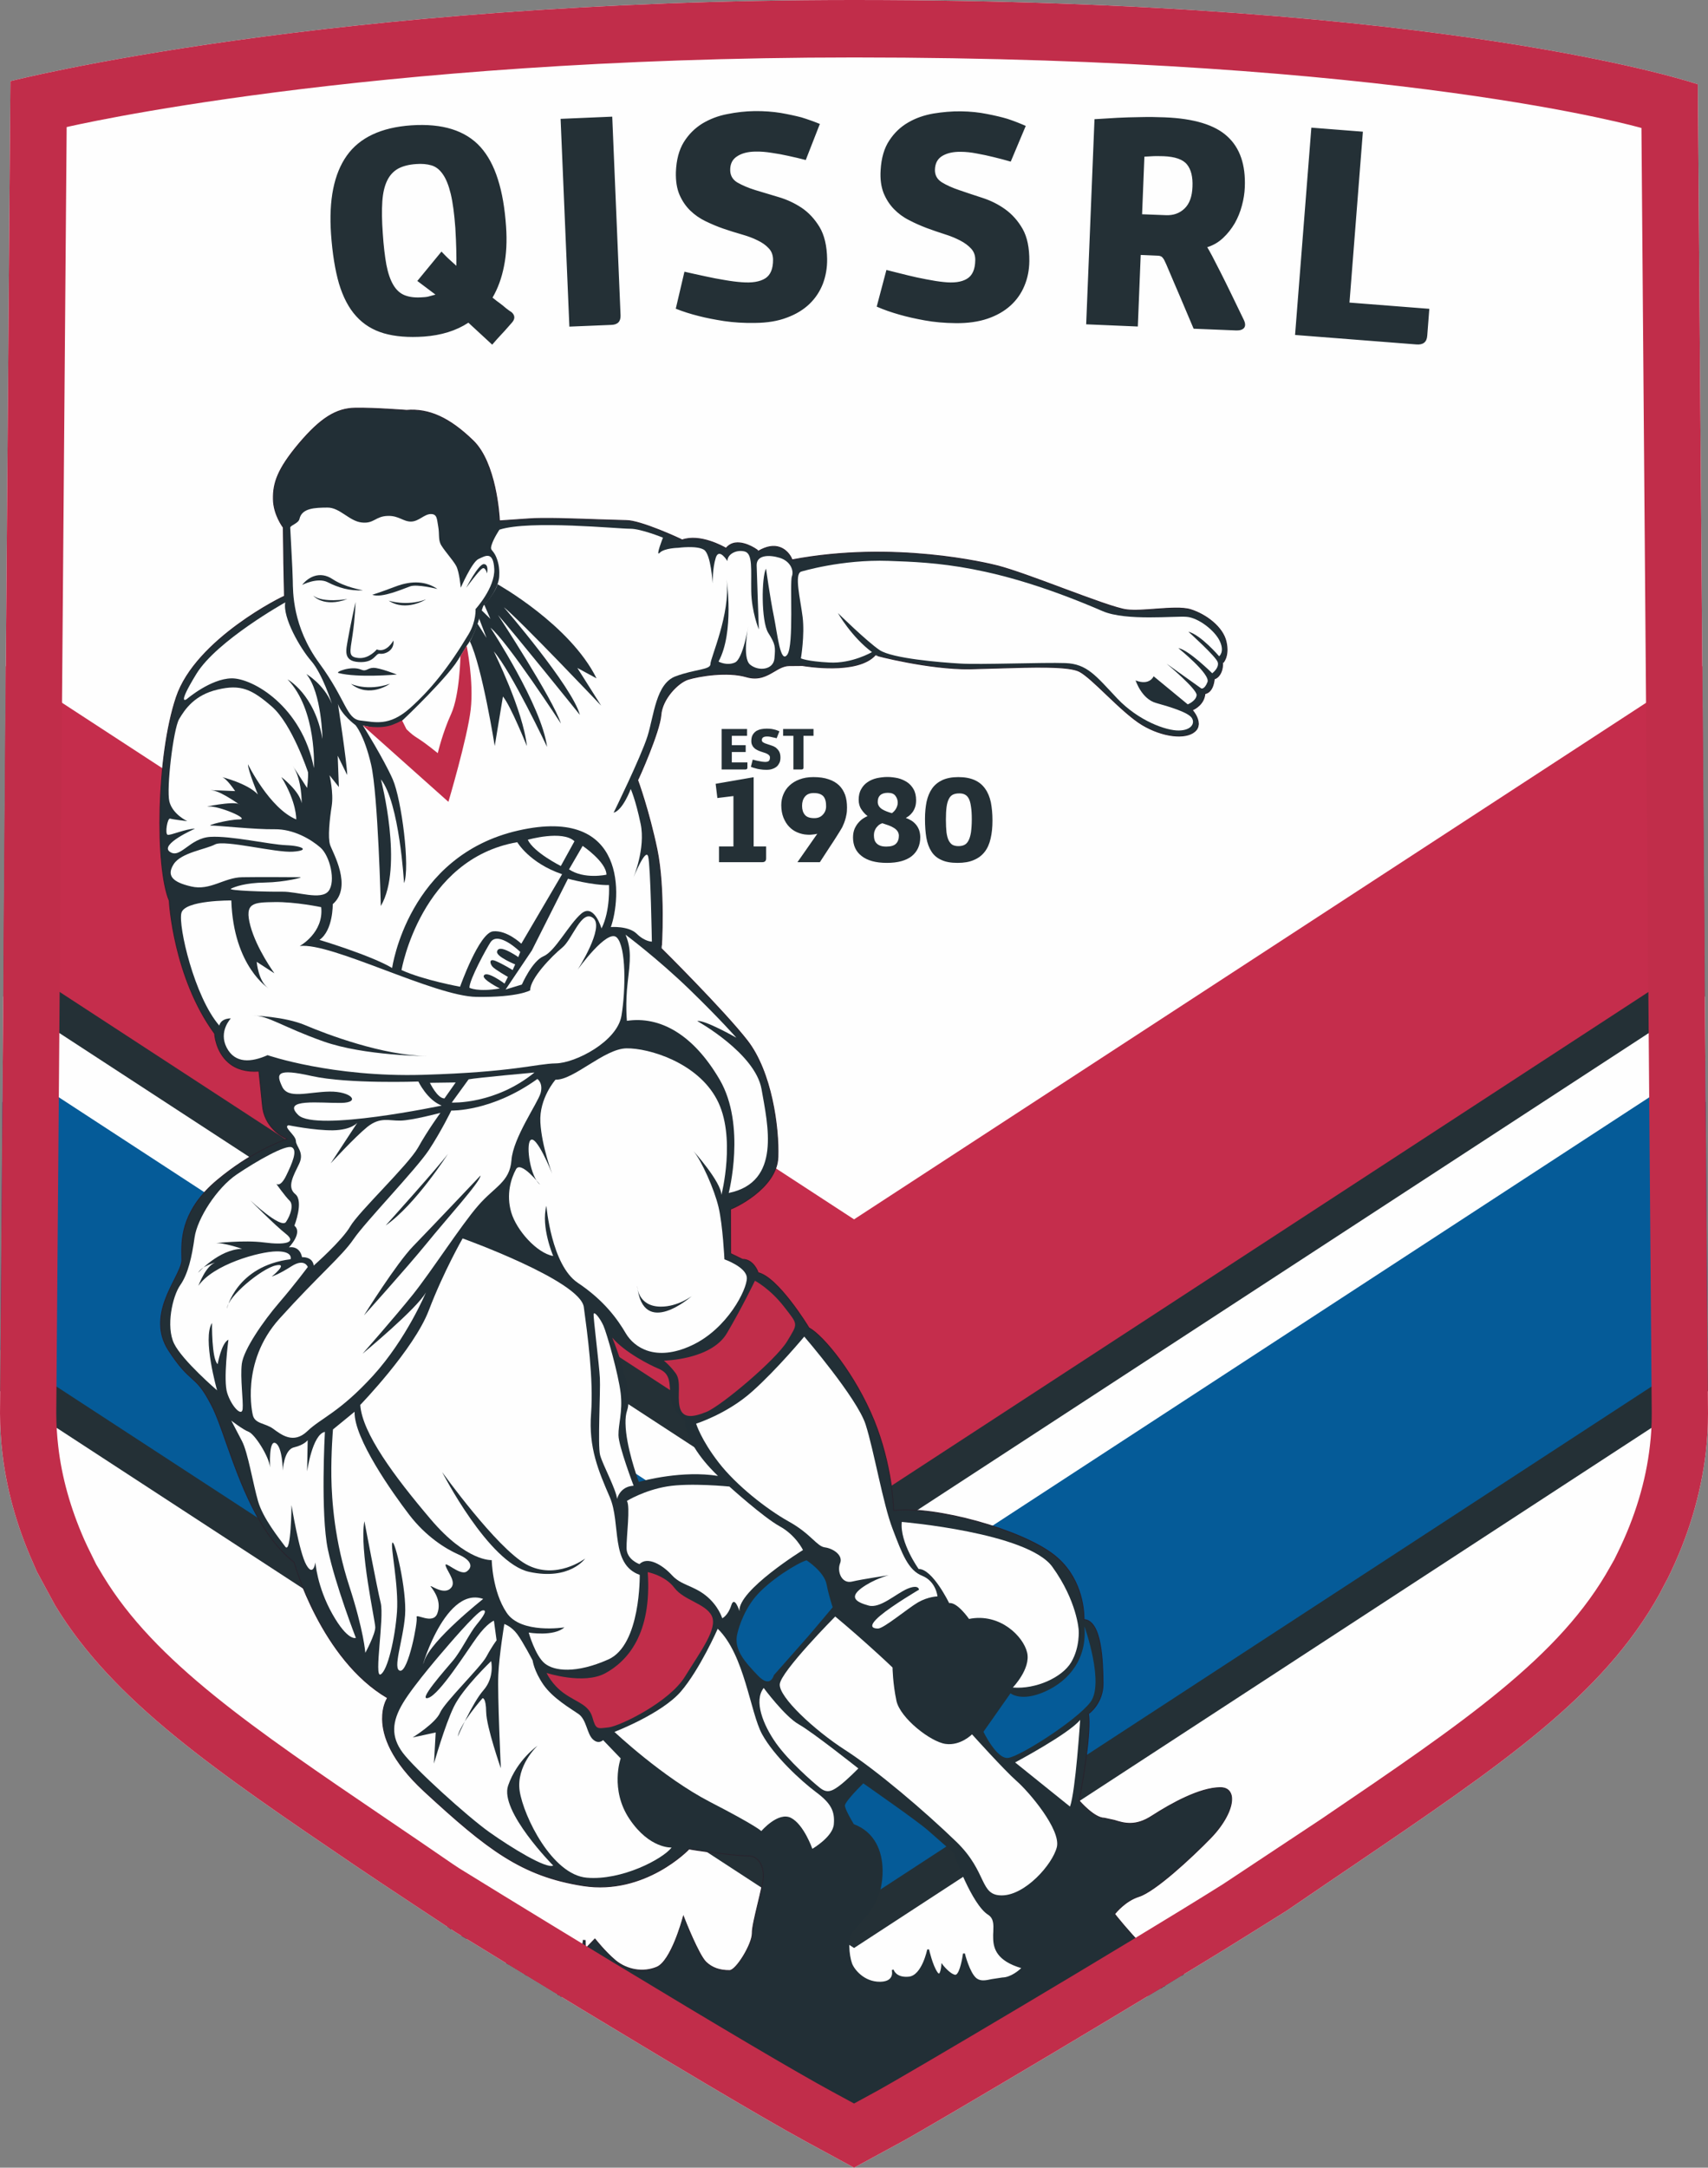 <?xml version="1.0" encoding="UTF-8"?>
<!DOCTYPE svg PUBLIC "-//W3C//DTD SVG 1.1//EN" "http://www.w3.org/Graphics/SVG/1.1/DTD/svg11.dtd">
<!-- Creator: CorelDRAW X7 -->
<svg xmlns="http://www.w3.org/2000/svg" xml:space="preserve" width="100%" height="100%" version="1.1" style="shape-rendering:geometricPrecision; text-rendering:geometricPrecision; image-rendering:optimizeQuality; fill-rule:evenodd; clip-rule:evenodd"
viewBox="0 0 14783 18748"
 xmlns:xlink="http://www.w3.org/1999/xlink">
 <rect x="0" y="0" width="14783" height="18748" fill="#808080" stroke="none"/>
 <defs>
  <style type="text/css">
   <![CDATA[
    .str0 {stroke:#28232D;stroke-width:7.62}
    .fil5 {fill:none}
    .fil0 {fill:#FEFEFE}
    .fil2 {fill:#C52D4C}
    .fil6 {fill:#C12D4A}
    .fil1 {fill:#243036}
    .fil4 {fill:#222F36}
    .fil3 {fill:#055B98}
    .fil7 {fill:#243036;fill-rule:nonzero}
   ]]>
  </style>
 </defs>
 <g id="Layer_x0020_1">
  <g id="_1935070242128">
   <path class="fil0" d="M14695 729c0,0 -2128,-729 -7303,-729 -4565,0 -7302,702 -7302,702l-90 11521c0,60 2,123 6,180 3,58 8,112 14,160 36,316 124,634 263,947l36 83 157 290c503,831 1389,1432 2601,2254 180,123 865,574 865,574 45,27 94,57 148,90 248,153 587,360 949,579 660,399 1530,921 1931,1139l422 229 422 -229c253,-138 2198,-1289 3029,-1810l293 -183c198,-136 572,-389 572,-389 1300,-882 2166,-1470 2656,-2352l11 -22 63 -119c175,-355 284,-720 326,-1084 6,-50 10,-100 14,-161 4,-63 5,-121 5,-176l-88 -11494z"/>
   <polygon class="fil1" points="48,6116 7392,10903 14736,6116 14756,8618 7392,13418 28,8618 "/>
   <polygon class="fil2" points="50,5761 7392,10546 14734,5761 14753,8263 7392,13061 31,8263 "/>
   <polygon class="fil1" points="21,9530 7392,14334 14763,9529 14782,12031 7392,16848 2,12031 "/>
   <polygon class="fil3" points="24,9174 7392,13977 14760,9174 14779,11676 7392,16491 4,11676 "/>
   <path class="fil4" d="M2589 3836c-189,224 -225,345 -223,480 2,136 83,241 86,246l4 305 6 290c-3,-4 -767,369 -936,874 -172,511 -183,1469 -61,1759 -1,4 36,663 393,1150 -1,2 8,153 119,249 67,58 156,83 264,75 2,13 30,292 30,292 14,186 161,271 213,295 -69,24 -320,120 -604,357 -293,245 -309,485 -307,631 0,12 1,59 1,59 1,38 -28,97 -62,165 -56,110 -125,247 -122,392 1,72 20,146 67,220 97,150 153,200 202,244 53,48 95,85 171,232 42,80 83,196 130,331 119,334 280,791 586,1031 0,7 239,841 809,1172 -11,17 -46,79 -44,185 2,142 72,355 362,623 547,504 843,733 1375,816 535,82 913,-314 916,-318 10,5 401,62 505,60 100,-1 137,88 138,173 1,44 -24,147 -48,246 -25,105 -49,204 -48,251 1,92 -138,321 -196,322 -86,1 -153,-23 -205,-73 -64,-62 -185,-370 -186,-373l-9 -23 -7 24c-1,4 -99,364 -223,416 -117,49 -257,26 -359,-58 -90,-76 -170,-178 -171,-179l-6 -7c0,0 -63,65 -82,85 -1,-24 -2,-72 -2,-72l-16 -1c0,3 -35,258 -133,296 -23,9 -42,9 -58,-1 -42,-26 -51,-107 -51,-108l-16 0c-8,40 -39,145 -75,154 -3,1 -12,4 -26,-13 -63,-73 -65,-123 -65,-124l-16 -2c-13,39 -35,83 -46,83 -1,0 -8,-1 -16,-29 -27,-102 -30,-257 -30,-259l-15 -3c-1,1 -49,109 -119,205l14 8c48,-66 86,-138 105,-177 2,52 9,154 29,230 5,17 13,41 31,41 22,1 41,-38 53,-68 7,24 23,60 63,106 13,16 28,22 42,18 38,-10 65,-87 78,-133 8,29 22,66 52,85 20,12 44,13 72,2 71,-28 110,-149 128,-231 1,3 1,32 1,32 0,0 86,-89 97,-100 15,18 85,105 168,174 106,88 253,112 375,61 114,-48 202,-323 226,-404 29,72 125,301 182,356 55,54 126,79 216,78 72,-1 213,-244 212,-338 -1,-45 24,-148 48,-247 25,-105 49,-204 48,-251 -1,-92 -43,-190 -154,-188 -103,2 -505,-57 -509,-57 -11,6 -383,396 -909,315 -528,-82 -822,-311 -1367,-812 -530,-489 -314,-791 -312,-794l6 -7 -8 -5c-570,-325 -809,-1162 -811,-1170 -305,-242 -466,-697 -583,-1029 -48,-135 -89,-251 -132,-332 -77,-150 -122,-190 -174,-237 -48,-44 -103,-93 -199,-241 -137,-212 -26,-434 55,-596 36,-73 65,-130 65,-172l-1 -26c-4,-137 -11,-392 300,-651 330,-275 615,-360 618,-361l24 -7 -23 -8c-2,-1 -206,-76 -222,-290l-31 -309 -8 2c-108,9 -195,-15 -260,-71 -106,-92 -115,-241 -115,-242 -356,-487 -393,-1142 -393,-1148 -121,-290 -109,-1243 61,-1751 167,-499 925,-868 933,-872 4,-7 -2,-298 -2,-298l-5 -309c-3,-6 -83,-111 -85,-241 -2,-131 33,-250 220,-469 181,-214 314,-299 473,-301 160,-3 441,19 444,20 190,-17 363,63 565,257 200,195 223,686 224,691l0 9 264 -19c132,-10 409,0 612,7l235 7c118,-2 480,165 484,167 161,-55 375,73 377,74l7 4 4 -6c19,-26 44,-41 75,-45 89,-12 196,68 197,69 75,-38 133,-49 183,-31 70,26 98,103 98,103l2 7 7 -1c880,-169 1691,29 1781,52 126,32 344,114 556,192 246,92 478,178 561,187 69,8 163,1 253,-5 113,-9 231,-18 298,3 125,40 267,144 295,265 27,121 -28,174 -29,175 -1,112 -66,133 -68,134 -17,119 -75,122 -77,122l-8 0 0 8c-5,100 -110,138 -111,138l-12 4 9 9c0,1 58,65 54,122 -1,19 -9,36 -25,49 -75,65 -271,39 -435,-59 -90,-53 -205,-163 -306,-259 -93,-89 -180,-172 -237,-202 -94,-51 -408,-41 -712,-32l-245 7c-348,5 -818,-116 -823,-118 -157,170 -621,89 -626,88l-119 2c-49,1 -90,25 -134,51 -63,37 -128,75 -227,47 -171,-50 -420,-8 -514,21 -92,28 -237,176 -248,324 -11,141 -198,558 -200,562 1,9 96,269 166,603 70,333 40,854 40,859 7,11 548,548 745,803 207,267 270,742 262,996 -8,266 -402,441 -405,443l1 399 110 58c88,-1 128,110 128,111 171,40 436,473 439,477 125,69 403,411 561,800 160,396 168,774 168,777l0 10 9 -2c347,-44 1110,166 1384,381 271,213 254,548 254,551l-1 9 9 -1c149,-2 155,377 157,538 3,164 -122,256 -123,257 25,186 -81,758 -82,763 7,13 138,164 232,163l82 18c80,25 188,59 340,-39 169,-109 406,-240 579,-243 39,-1 65,13 78,41 32,75 -40,232 -169,364 -214,222 -494,466 -615,504 -131,42 -219,158 -223,163l-4 5 4 5c1,2 134,169 227,258 78,77 302,222 375,268l14 -9c-57,-37 -298,-193 -378,-270 -87,-85 -209,-236 -221,-252 11,-13 93,-115 211,-152 138,-44 447,-328 622,-508 113,-117 182,-248 180,-336 0,-17 -3,-33 -9,-46 -10,-24 -34,-52 -92,-51 -177,3 -417,135 -588,245 -145,95 -245,63 -326,38l-87 -19c-87,1 -217,-149 -218,-151 5,-15 89,-463 86,-687 -1,-26 -2,-48 -5,-67 1,5 129,-92 126,-262 -2,-177 -9,-540 -165,-551 0,-4 0,-6 0,-16 -1,-80 -23,-357 -260,-542 -280,-220 -1027,-426 -1387,-385 -1,-44 -17,-399 -169,-775 -162,-398 -438,-737 -565,-805 -8,-15 -269,-440 -441,-477 1,0 1,0 1,-1 -1,-9 -43,-116 -135,-114l-102 -50 -1 -385c12,1 402,-173 410,-450 9,-256 -55,-735 -265,-1006 -198,-255 -739,-793 -745,-798 3,1 33,-522 -37,-857 -70,-335 -166,-597 -167,-599 8,-12 190,-418 201,-562 10,-141 149,-283 237,-310 92,-28 337,-70 504,-21 106,31 177,-11 240,-48 42,-25 82,-48 127,-49l117 -1c18,3 476,82 631,-91 -3,3 469,125 819,120l246 -7c301,-9 613,-19 703,30 55,29 142,112 234,200 102,97 218,207 309,261 172,103 372,128 454,57 19,-16 29,-36 31,-61 0,-2 0,-4 0,-7 -1,-51 -38,-99 -53,-117 24,-10 102,-51 110,-142 15,-2 70,-16 81,-129 -3,6 74,-17 72,-136 0,3 60,-54 30,-184 -29,-128 -176,-236 -306,-277 -69,-22 -188,-13 -303,-5 -90,7 -182,14 -250,6 -82,-9 -313,-95 -558,-186 -211,-79 -431,-160 -557,-193 -90,-23 -901,-220 -1782,-53 -6,-16 -35,-81 -105,-107 -54,-20 -117,-9 -187,32 4,-2 -105,-84 -200,-71 -33,5 -59,21 -80,46 -23,-13 -224,-127 -380,-72 -9,-7 -363,-170 -485,-168l-235 -7c-203,-7 -480,-18 -614,-7 0,0 -232,16 -247,17 -2,-51 -31,-502 -228,-693 -205,-199 -383,-279 -576,-263 -1,0 -284,-22 -444,-19 -165,2 -301,88 -486,306zm1447 12932c2,-66 9,-97 9,-97l-15 -5c-11,26 -22,53 -34,78l14 9c4,-10 8,-18 12,-27 -1,10 -2,21 -2,32l16 10zm-134 -83c11,-57 24,-102 24,-103l-15 -5c-11,28 -22,59 -35,90l26 18zm950 581c258,-9 559,-11 708,1 275,21 779,13 993,10l810 -26 487 0 361 0 718 -25c9,0 705,-26 1127,-34l27 -17c-419,7 -1145,35 -1155,35l-717 24 -361 0 -488 1 -809 26c-214,3 -717,11 -991,-11 -159,-12 -473,-9 -736,1l26 15z"/>
   <path class="fil5 str0" d="M2589 3836c-189,224 -225,345 -223,480 2,136 83,241 86,246l4 305 6 290c-3,-4 -767,369 -936,874 -172,511 -183,1469 -61,1759 -1,4 36,663 393,1150 -1,2 8,153 119,249 67,58 156,83 264,75 2,13 30,292 30,292 14,186 161,271 213,295 -69,24 -320,120 -604,357 -293,245 -309,485 -307,631 0,12 1,59 1,59 1,38 -28,97 -62,165 -56,110 -125,247 -122,392 1,72 20,146 67,220 97,150 153,200 202,244 53,48 95,85 171,232 42,80 83,196 130,331 119,334 280,791 586,1031 0,7 239,841 809,1172 -11,17 -46,79 -44,185 2,142 72,355 362,623 547,504 843,733 1375,816 535,82 913,-314 916,-318 10,5 401,62 505,60 100,-1 137,88 138,173 1,44 -24,147 -48,246 -25,105 -49,204 -48,251 1,92 -138,321 -196,322 -86,1 -153,-23 -205,-73 -64,-62 -185,-370 -186,-373l-9 -23 -7 24c-1,4 -99,364 -223,416 -117,49 -257,26 -359,-58 -90,-76 -170,-178 -171,-179l-6 -7c0,0 -63,65 -82,85 -1,-24 -2,-72 -2,-72l-16 -1c0,3 -35,258 -133,296 -23,9 -42,9 -58,-1 -42,-26 -51,-107 -51,-108l-16 0c-8,40 -39,145 -75,154 -3,1 -12,4 -26,-13 -63,-73 -65,-123 -65,-124l-16 -2c-13,39 -35,83 -46,83 -1,0 -8,-1 -16,-29 -27,-102 -30,-257 -30,-259l-15 -3c-1,1 -49,109 -119,205m-347 -213c2,-66 9,-97 9,-97l-15 -5c-11,26 -22,53 -34,78m-94 -59c11,-57 24,-102 24,-103l-15 -5c-11,28 -22,59 -35,90m976 599c258,-9 559,-11 708,1 275,21 779,13 993,10l810 -26 487 0 361 0 718 -25c9,0 705,-26 1127,-34m190 -116c-57,-37 -298,-193 -378,-270 -87,-85 -209,-236 -221,-252 11,-13 93,-115 211,-152 138,-44 447,-328 622,-508 113,-117 182,-248 180,-336 0,-17 -3,-33 -9,-46 -10,-24 -34,-52 -92,-51 -177,3 -417,135 -588,245 -145,95 -245,63 -326,38l-87 -19c-87,1 -217,-149 -218,-151 5,-15 89,-463 86,-687 -1,-26 -2,-48 -5,-67 1,5 129,-92 126,-262 -2,-177 -9,-540 -165,-551 0,-4 0,-6 0,-16 -1,-80 -23,-357 -260,-542 -280,-220 -1027,-426 -1387,-385 -1,-44 -17,-399 -169,-775 -162,-398 -438,-737 -565,-805 -8,-15 -269,-440 -441,-477 1,0 1,0 1,-1 -1,-9 -43,-116 -135,-114l-102 -50 -1 -385c12,1 402,-173 410,-450 9,-256 -55,-735 -265,-1006 -198,-255 -739,-793 -745,-798 3,1 33,-522 -37,-857 -70,-335 -166,-597 -167,-599 8,-12 190,-418 201,-562 10,-141 149,-283 237,-310 92,-28 337,-70 504,-21 106,31 177,-11 240,-48 42,-25 82,-48 127,-49l117 -1c18,3 476,82 631,-91 -3,3 469,125 819,120l246 -7c301,-9 613,-19 703,30 55,29 142,112 234,200 102,97 218,207 309,261 172,103 372,128 454,57 19,-16 29,-36 31,-61 0,-2 0,-4 0,-7 -1,-51 -38,-99 -53,-117 24,-10 102,-51 110,-142 15,-2 70,-16 81,-129 -3,6 74,-17 72,-136 0,3 60,-54 30,-184 -29,-128 -176,-236 -306,-277 -69,-22 -188,-13 -303,-5 -90,7 -182,14 -250,6 -82,-9 -313,-95 -558,-186 -211,-79 -431,-160 -557,-193 -90,-23 -901,-220 -1782,-53 -6,-16 -35,-81 -105,-107 -54,-20 -117,-9 -187,32 4,-2 -105,-84 -200,-71 -33,5 -59,21 -80,46 -23,-13 -224,-127 -380,-72 -9,-7 -363,-170 -485,-168l-235 -7c-203,-7 -480,-18 -614,-7 0,0 -232,16 -247,17 -2,-51 -31,-502 -228,-693 -205,-199 -383,-279 -576,-263 -1,0 -284,-22 -444,-19 -165,2 -301,88 -486,306m-601 5341c-106,-92 -115,-241 -115,-242 -356,-487 -393,-1142 -393,-1148 -121,-290 -109,-1243 61,-1751 167,-499 925,-868 933,-872 4,-7 -2,-298 -2,-298l-5 -309c-3,-6 -83,-111 -85,-241 -2,-131 33,-250 220,-469 181,-214 314,-299 473,-301 160,-3 441,19 444,20 190,-17 363,63 565,257 200,195 223,686 224,691l0 9 264 -19c132,-10 409,0 612,7l235 7c118,-2 480,165 484,167 161,-55 375,73 377,74l7 4 4 -6c19,-26 44,-41 75,-45 89,-12 196,68 197,69 75,-38 133,-49 183,-31 70,26 98,103 98,103l2 7 7 -1c880,-169 1691,29 1781,52 126,32 344,114 556,192 246,92 478,178 561,187 69,8 163,1 253,-5 113,-9 231,-18 298,3 125,40 267,144 295,265 27,121 -28,174 -29,175 -1,112 -66,133 -68,134 -17,119 -75,122 -77,122l-8 0 0 8c-5,100 -110,138 -111,138l-12 4 9 9c0,1 58,65 54,122 -1,19 -9,36 -25,49 -75,65 -271,39 -435,-59 -90,-53 -205,-163 -306,-259 -93,-89 -180,-172 -237,-202 -94,-51 -408,-41 -712,-32l-245 7c-348,5 -818,-116 -823,-118 -157,170 -621,89 -626,88l-119 2c-49,1 -90,25 -134,51 -63,37 -128,75 -227,47 -171,-50 -420,-8 -514,21 -92,28 -237,176 -248,324 -11,141 -198,558 -200,562 1,9 96,269 166,603 70,333 40,854 40,859 7,11 548,548 745,803 207,267 270,742 262,996 -8,266 -402,441 -405,443l1 399 110 58c88,-1 128,110 128,111 171,40 436,473 439,477 125,69 403,411 561,800 160,396 168,774 168,777l0 10 9 -2c347,-44 1110,166 1384,381 271,213 254,548 254,551l-1 9 9 -1c149,-2 155,377 157,538 3,164 -122,256 -123,257 25,186 -81,758 -82,763 7,13 138,164 232,163l82 18c80,25 188,59 340,-39 169,-109 406,-240 579,-243 39,-1 65,13 78,41 32,75 -40,232 -169,364 -214,222 -494,466 -615,504 -131,42 -219,158 -223,163l-4 5 4 5c1,2 134,169 227,258 78,77 302,222 375,268m-149 90c-419,7 -1145,35 -1155,35l-717 24 -361 0 -488 1 -809 26c-214,3 -717,11 -991,-11 -159,-12 -473,-9 -736,1m-816 -498c4,-10 8,-18 12,-27 -1,10 -2,21 -2,32m377 231c48,-66 86,-138 105,-177 2,52 9,154 29,230 5,17 13,41 31,41 22,1 41,-38 53,-68 7,24 23,60 63,106 13,16 28,22 42,18 38,-10 65,-87 78,-133 8,29 22,66 52,85 20,12 44,13 72,2 71,-28 110,-149 128,-231 1,3 1,32 1,32 0,0 86,-89 97,-100 15,18 85,105 168,174 106,88 253,112 375,61 114,-48 202,-323 226,-404 29,72 125,301 182,356 55,54 126,79 216,78 72,-1 213,-244 212,-338 -1,-45 24,-148 48,-247 25,-105 49,-204 48,-251 -1,-92 -43,-190 -154,-188 -103,2 -505,-57 -509,-57 -11,6 -383,396 -909,315 -528,-82 -822,-311 -1367,-812 -530,-489 -314,-791 -312,-794l6 -7 -8 -5c-570,-325 -809,-1162 -811,-1170 -305,-242 -466,-697 -583,-1029 -48,-135 -89,-251 -132,-332 -77,-150 -122,-190 -174,-237 -48,-44 -103,-93 -199,-241 -137,-212 -26,-434 55,-596 36,-73 65,-130 65,-172l-1 -26c-4,-137 -11,-392 300,-651 330,-275 615,-360 618,-361l24 -7 -23 -8c-2,-1 -206,-76 -222,-290l-31 -309 -8 2c-108,9 -195,-15 -260,-71"/>
   <path class="fil4" d="M2464 4866c-1,-80 -5,-309 -5,-309 0,0 -83,-106 -85,-241 -2,-135 37,-256 222,-475 185,-218 318,-301 479,-303 162,-3 445,19 445,19 188,-16 364,62 569,261 205,198 227,696 227,696 0,0 53,-1 255,-17 202,-17 727,15 848,13 121,-2 488,167 488,167 160,-56 378,75 378,75 92,-123 283,22 283,22 213,-124 283,77 283,77 765,-147 1514,-18 1785,52 270,70 961,362 1116,379 155,18 430,-40 552,-2 122,39 271,144 301,272 28,127 -31,182 -31,182 2,114 -72,136 -72,136 -12,121 -79,122 -79,122 -5,108 -116,146 -116,146 0,0 106,116 29,182 -78,67 -274,44 -445,-58 -172,-102 -424,-398 -543,-461 -118,-64 -601,-30 -953,-24 -353,5 -825,-118 -825,-118 -154,172 -625,88 -625,88 0,0 0,0 -117,2 -118,2 -194,147 -364,97 -171,-49 -418,-6 -509,22 -91,27 -233,173 -243,317 -11,144 -200,564 -200,564 0,0 95,260 166,598 70,339 40,861 40,861 0,0 544,540 743,798 200,258 273,727 264,1001 -8,274 -410,451 -410,451l6 391 105 51c92,-2 133,115 133,115 170,36 438,476 438,476 118,64 398,399 561,801 163,402 169,780 169,780 352,-44 1112,165 1390,383 278,218 257,557 257,557 157,-2 163,376 165,546 3,170 -126,263 -126,263 29,183 -79,759 -79,759 0,0 133,154 224,153 91,-2 211,114 417,-20 207,-134 427,-242 584,-244 157,-3 108,220 -85,419 -192,199 -488,465 -618,506 -130,41 -220,160 -220,160 0,0 133,168 226,258 79,76 309,225 377,268 -95,59 -195,119 -297,180 -768,270 -1950,1147 -2530,1156 -834,13 -1051,-1094 -1851,-1158 -155,-12 -462,-9 -722,0 -159,-96 -311,-189 -449,-273 71,-98 119,-206 119,-206 0,0 2,157 30,261 28,104 78,-54 78,-54 0,0 0,52 67,130 66,77 115,-146 115,-146 0,0 16,157 120,116 103,-41 138,-303 138,-303l2 92 90 -93c0,0 80,103 172,180 93,77 237,114 367,59 130,-54 228,-421 228,-421 0,0 123,312 189,376 66,64 145,76 210,75 65,-1 205,-239 204,-330 -2,-91 98,-406 96,-498 -1,-91 -42,-182 -146,-180 -105,2 -510,-57 -510,-57 0,0 -373,397 -909,314 -537,-82 -828,-313 -1371,-813 -543,-501 -313,-805 -313,-805 -580,-330 -815,-1175 -815,-1175 -423,-333 -566,-1075 -714,-1359 -148,-285 -172,-167 -373,-478 -201,-310 121,-641 119,-772 -3,-130 -33,-404 302,-684 335,-279 621,-362 621,-362 0,0 -210,-75 -227,-297 -16,-221 -31,-299 -31,-299 -365,32 -383,-321 -383,-321 -361,-490 -393,-1148 -393,-1148 -123,-295 -109,-1246 61,-1754 170,-507 937,-876 937,-876 0,0 -5,-210 -6,-291zm1419 11806c21,-54 35,-92 35,-92 0,0 -12,43 -23,100l-12 -8zm120 76c20,-43 34,-79 34,-79 0,0 -7,30 -9,94l-25 -15zm2234 -3973c0,0 -287,-251 -304,-493 0,0 -123,-92 -125,-227 -2,-135 -16,-188 -111,-227 -95,-39 -366,-183 -436,-330 0,0 223,508 159,698 -64,189 104,631 104,631 0,0 375,-114 713,-52zm1068 2841c0,40 82,168 82,168 231,87 275,335 228,546 -46,210 -244,343 -263,413 -18,70 -7,180 14,240 21,59 113,167 252,165 140,-2 108,-111 108,-111 0,0 22,79 141,67 120,-12 166,-242 166,-242 0,0 32,139 73,199 41,59 49,-61 49,-61 0,0 61,79 111,88 50,9 77,-191 77,-191 0,0 42,169 103,218 61,49 140,-2 230,-4 89,-1 178,-92 178,-92 -411,-113 -156,-377 -297,-465 -141,-87 -298,-534 -298,-534 0,0 -121,-108 -223,-196 -101,-88 -565,-410 -565,-410 0,0 -167,162 -166,202z"/>
   <path class="fil4" d="M5254 11502c2,5 221,507 158,691 -64,190 98,618 105,636l2 8 8 -3c3,-1 377,-112 708,-51l29 5 -22 -19c-3,-3 -284,-252 -301,-488 -4,-7 -123,-97 -125,-226 -2,-131 -13,-193 -116,-235 -108,-44 -366,-187 -432,-325l-14 7zm160 810c-1,-43 3,-82 14,-114 9,-26 12,-59 12,-95 -3,-167 -92,-413 -141,-534 110,130 332,240 395,266 89,37 104,85 106,220 2,137 123,229 128,233 12,206 224,418 286,477 -307,-49 -639,39 -685,52 -13,-36 -112,-310 -115,-505z"/>
   <path class="fil4" d="M7465 15408c-28,28 -169,167 -169,208 1,41 76,159 84,173 237,90 270,346 227,539 -29,133 -120,235 -187,310 -38,43 -68,76 -75,103 -20,72 -8,182 14,244 24,70 124,173 259,171 49,-1 84,-14 103,-40 12,-16 14,-34 14,-49 19,24 56,53 133,45 98,-9 148,-153 165,-217 12,45 36,127 66,170 4,6 17,24 32,19 19,-5 27,-40 30,-64 21,24 65,69 104,76l22 -6c30,-22 49,-106 58,-156 16,53 51,151 96,187 42,34 93,23 146,12l89 -14c92,-1 180,-91 184,-95l9 -9 -13 -4c-252,-69 -247,-193 -243,-303 2,-64 5,-126 -52,-160 -137,-86 -293,-526 -294,-531 -3,-3 -225,-199 -225,-199 -101,-87 -562,-408 -566,-411l-6 -4 -5 5zm-91 1572c-13,-37 -22,-92 -23,-144 0,-33 2,-65 9,-91 6,-23 35,-55 72,-96 68,-76 161,-180 191,-317 11,-50 17,-104 16,-159 -2,-162 -67,-328 -249,-396 -19,-32 -77,-130 -77,-161 -1,-26 95,-129 159,-192 32,23 463,322 559,406l223 196c4,15 157,447 299,535 36,23 44,59 45,101 0,15 -1,30 -1,46 -1,17 -2,34 -1,52 1,95 33,199 243,262 -20,19 -91,80 -163,81l-92 14c-52,11 -96,21 -133,-8 -58,-47 -100,-212 -100,-214l-16 1c-6,43 -27,159 -58,181l-9 3c-47,-8 -106,-84 -107,-85l-13 -17 -1 21c-2,31 -11,67 -20,70 -2,0 -7,-2 -14,-13 -40,-57 -72,-194 -72,-196l-16 1c0,2 -46,224 -159,235 -110,11 -131,-58 -132,-61l0 -1 -15 5 0 0 0 0c0,0 2,9 2,22 1,13 -2,31 -13,45 -16,22 -46,33 -90,34 -140,2 -226,-109 -244,-160z"/>
   <path class="fil0" d="M3359 4462c-111,2 -120,69 -228,57 -108,-11 -190,-131 -298,-129 -108,1 -220,4 -241,98 -8,39 -81,56 -80,76 0,21 21,365 22,458 2,94 -4,396 230,715 235,320 232,481 357,495 125,13 246,53 426,-106 179,-159 339,-357 510,-643 66,-111 59,-215 59,-215 0,0 169,-185 162,-346 -8,-162 -80,-113 -137,-87 -57,27 -153,248 -153,248 0,0 -12,-135 -39,-187 -27,-52 -122,-154 -138,-196 -17,-41 -7,-83 -18,-145 -12,-63 -7,-110 -65,-109 -57,1 -103,64 -170,65 -68,1 -105,-51 -199,-49z"/>
   <path class="fil4" d="M4035 5084c0,0 105,-204 152,-205 47,0 28,81 28,81 0,0 -13,-60 -41,-43 -29,17 -139,167 -139,167z"/>
   <path class="fil4" d="M3222 5144c0,0 53,-15 201,-71 147,-56 268,-44 363,21 0,0 -175,-44 -235,-23 -61,21 -248,105 -329,73z"/>
   <path class="fil4" d="M3141 5105c0,0 -156,-25 -264,-97 -109,-72 -209,-17 -262,51 0,0 133,-69 222,-23 88,45 189,77 304,69z"/>
   <path class="fil4" d="M2930 5821c-33,-8 110,-65 194,-30 49,21 54,-14 108,-15 54,-1 203,58 203,58 0,0 -340,30 -505,-13z"/>
   <path class="fil4" d="M3037 5914c0,0 138,68 338,0 0,0 -179,129 -338,0z"/>
   <path class="fil4" d="M3077 5207c0,0 -52,238 -66,324 -14,86 -47,187 94,195 141,8 142,-78 183,-72 45,7 128,-29 117,-114 0,0 -58,110 -144,77 0,0 -66,82 -157,74 -91,-9 -76,-44 -53,-196 23,-152 26,-288 26,-288z"/>
   <path class="fil4" d="M3364 5195c0,0 156,52 323,-11 0,0 -173,110 -323,11z"/>
   <path class="fil4" d="M3007 5181c0,0 -208,37 -296,-29 0,0 89,106 296,29z"/>
   <path class="fil4" d="M2763 5822c0,0 133,211 144,322 11,111 63,463 63,463l-117 -397c0,0 61,370 54,500l-115 -258c0,0 50,259 52,389 2,130 -62,196 -31,353 30,158 -72,178 -72,178 0,0 -178,-136 -271,-135 -93,2 -670,-73 -670,-73l39 -502 203 -40 566 -55 -89 -296 150 81 -212 -507 306 -23z"/>
   <path class="fil0" d="M2469 5210c0,0 -592,330 -769,618 -177,289 -83,218 -83,218 0,0 205,-176 387,-179 181,-3 610,241 713,776 0,0 27,-502 -228,-767 0,0 235,127 302,515 0,0 -6,-398 -139,-561 0,0 149,85 221,257 0,0 -82,-259 -179,-370 -97,-111 -249,-377 -225,-507z"/>
   <path class="fil0" d="M2666 6679c0,0 -137,-414 -312,-567 -176,-153 -272,-195 -470,-148 -199,46 -283,169 -334,256 -50,88 -111,600 -84,712 28,112 155,170 155,170 0,0 -123,-14 -148,-22 -24,-8 -47,132 -22,140 25,7 155,-52 237,-53 0,0 -310,136 -218,200 91,64 170,-118 350,-129 180,-11 509,66 657,72 148,6 206,46 58,56 -147,11 -592,-105 -673,-63 -81,43 -294,71 -358,170 -64,99 -14,156 151,194 164,39 285,-78 441,-80 156,-3 459,0 500,0 41,-1 -130,43 -302,46 -172,2 -262,37 -295,53 -32,17 312,28 444,26 131,-2 337,77 401,-6 64,-83 12,-304 -71,-376 -84,-73 -233,-160 -396,-158 -164,3 -501,-33 -550,-32 -49,1 147,-52 245,-53 98,-2 -182,-120 -264,-111 -82,10 220,-52 262,-20 41,32 -150,-113 -232,-120 -82,-6 197,6 197,6 0,0 -75,-114 -117,-122 0,0 223,54 314,151 0,0 -85,-204 -86,-261 0,0 187,382 418,477 0,0 6,-147 -129,-367 0,0 158,121 176,227 0,0 5,-205 -79,-327l126 195c0,0 11,-84 8,-136z"/>
   <path class="fil0" d="M3244 6297l-103 -22c0,0 181,290 258,465 77,175 152,768 98,898 0,0 -39,-695 -200,-897 0,0 198,758 -1,1095 0,0 -24,-964 -84,-1223 -60,-259 -136,-342 -136,-342 0,0 -122,-90 -151,-183 0,0 79,516 80,615l-82 -167 10 271 -81 -102c0,0 37,152 19,266 -18,114 -35,272 -14,336 21,64 198,362 23,513 0,0 4,226 -115,309 0,0 446,134 629,243 0,0 136,-972 1092,-1189 955,-217 888,592 801,835 0,0 151,-12 223,57 71,70 132,69 132,69 0,0 -11,-656 -32,-736 -21,-81 -128,183 -128,183 0,0 107,-254 63,-465 -44,-211 -86,-302 -86,-302 0,0 -67,183 -148,205 0,0 235,-479 293,-661 57,-183 73,-456 244,-519 170,-63 302,-55 301,-106 -1,-50 175,-436 140,-729 0,0 68,454 -70,708 0,0 71,39 142,8 70,-31 116,-315 116,-315 0,0 -56,274 15,333 72,60 203,47 211,-54 9,-101 9,-121 -54,-221 -62,-100 -58,-484 -19,-555 0,0 35,252 68,413 32,161 57,413 116,331 59,-82 20,-626 40,-677 19,-51 -13,-131 -104,-160 -91,-28 -202,-27 -201,64 2,91 19,555 19,555 0,0 -63,-150 -66,-332 -3,-182 15,-323 -56,-342 -71,-19 -151,22 -150,83 0,0 -72,-120 -101,-29 -29,91 -27,223 -27,223 0,0 -14,-253 -75,-292 -61,-39 -223,-17 -223,-17 0,0 -121,2 -160,43 -40,41 28,-131 28,-131 0,0 -193,-78 -284,-77 -91,2 -869,-77 -1131,8 0,0 -49,72 -68,132 -19,61 20,28 54,146 19,64 11,136 11,136 0,0 -7,114 -136,244 -19,36 -55,229 -145,347 0,0 -327,549 -446,652 -120,103 -349,59 -349,59z"/>
   <path class="fil6" d="M3574 6164c0,0 -54,57 -173,103 -115,45 -260,8 -260,8l740 660c0,0 164,-552 193,-798 28,-246 -35,-551 -35,-551 0,0 -47,68 -102,184 -56,116 -297,398 -297,398l-66 -4z"/>
   <path class="fil0" d="M3481 6233c0,0 422,-398 504,-559 0,0 -5,334 -80,500 -76,166 -116,340 -116,340 -204,-165 -175,-114 -271,-207l-37 -74z"/>
   <path class="fil4" d="M4306 5053c0,0 628,350 857,814l-166 -90 206 326c0,0 -707,-745 -842,-851 0,0 592,685 658,931 0,0 -588,-731 -708,-863 0,0 474,723 544,938 0,0 -469,-718 -610,-829 0,0 443,672 490,1031 0,0 -309,-653 -461,-826 0,0 256,516 286,819 0,0 -139,-348 -207,-429l-71 428c0,0 -109,-685 -215,-904 0,0 51,-99 64,-157l80 126 -65 -169 20 -72 78 76 -53 -123c0,0 91,-94 115,-176z"/>
   <path class="fil0" d="M6934 4944c0,0 351,-107 755,-93 404,14 921,32 1855,435 203,87 626,40 727,49 101,8 244,118 287,211 43,93 -6,130 -6,130 0,0 -162,-188 -266,-212 0,0 240,215 254,264 14,49 -48,95 -48,95 0,0 -207,-205 -293,-217 0,0 280,225 252,293 -27,68 -54,55 -54,55l-300 -214c0,0 264,220 260,272 -5,52 -77,80 -77,80l-295 -243c0,0 -34,84 -156,36 0,0 51,160 177,195 125,35 278,82 309,129 31,47 -5,108 -112,109 -108,2 -348,-82 -533,-277 -185,-196 -260,-299 -449,-306 -189,-7 -740,15 -912,4 -172,-10 -586,-44 -695,-116 -109,-73 -362,-321 -362,-321 0,0 118,207 295,338 0,0 -173,101 -369,90 -195,-10 -246,-36 -246,-36 0,0 34,-199 15,-357 -20,-158 -74,-372 -13,-393z"/>
   <path class="fil0" d="M2327 8550c-92,-59 -105,-231 -105,-231l153 99c0,0 -154,-210 -208,-411 -54,-201 27,-202 209,-205 181,-3 404,44 404,44 24,222 -186,336 -186,336 272,-34 1168,436 1531,440 364,5 464,-57 464,-57 -2,-101 187,-296 276,-368 90,-72 167,-336 269,-257 102,79 -134,446 -134,446 0,0 256,-357 338,-278 82,80 78,453 41,676 -36,223 -397,410 -568,413 -172,3 -363,76 -1150,99 -787,23 -1345,-170 -1345,-170 -140,62 -281,75 -354,-65 -73,-141 36,-253 36,-253 -91,1 -100,62 -100,62 -216,-249 -357,-863 -328,-974 28,-112 432,-108 432,-108 19,575 325,762 325,762zm472 457c355,126 900,127 900,127 -384,-4 -871,-188 -1054,-266 -183,-78 -456,-84 -456,-84 132,-2 254,97 610,223z"/>
   <path class="fil0" d="M3475 8390c0,0 167,-961 1002,-1106 0,0 104,180 388,277l-353 601c0,0 -124,-119 -244,-107 -121,12 -286,479 -286,479 0,0 -313,-56 -507,-144z"/>
   <path class="fil0" d="M4972 7276l-118 214c0,0 -234,-117 -286,-227 0,0 301,-86 404,13z"/>
   <path class="fil0" d="M4925 7519l118 -203c0,0 204,138 206,249 0,0 -191,43 -324,-46z"/>
   <path class="fil0" d="M4603 8221l313 -621c0,0 213,58 355,55 0,0 13,222 -65,375 0,0 -64,-221 -174,-129 -109,93 -227,327 -327,369 -100,42 -188,245 -188,245l-141 43 227 -337z"/>
   <path class="fil0" d="M4503 8233c0,0 -190,-186 -258,-83 -32,49 -183,322 -182,393 0,0 72,39 263,6 0,0 -151,-76 -139,-109 20,-53 180,67 180,67l29 -58c0,0 -112,-63 -134,-89 -21,-25 -33,-73 27,-49 61,25 148,79 148,79l22 -49c0,0 -166,-67 -157,-111 9,-44 72,-19 123,10 51,29 61,38 61,38l17 -45z"/>
   <path class="fil0" d="M5414 8084c0,0 277,206 555,475 277,269 404,416 404,416 0,0 -276,-157 -338,-144 0,0 501,278 556,588 54,310 174,805 -284,899 0,0 152,-586 -78,-980 -230,-394 -518,-551 -803,-509 0,0 -15,-149 7,-336 22,-186 33,-286 -19,-409z"/>
   <path class="fil0" d="M3823 9562c0,0 -1089,229 -1241,82 -151,-147 197,-102 371,-105 174,-3 86,-101 -101,-98 -186,3 -359,68 -410,-43 -52,-111 -53,-161 259,-91 312,69 920,47 920,47 0,0 77,161 202,208z"/>
   <path class="fil0" d="M3944 9362l-223 3c0,0 64,136 126,135l97 -138z"/>
   <path class="fil0" d="M4056 9335l-146 201c0,0 373,19 716,-260 0,0 -496,45 -570,59z"/>
   <path class="fil0" d="M2497 9732c0,0 224,46 385,44 162,-3 211,-66 211,-66l-231 352c0,0 208,-227 318,-316 111,-88 186,-52 285,-54 99,-1 347,-67 347,-67 0,0 -110,150 -194,301 -85,150 -513,554 -586,680 -72,125 -317,340 -317,340 0,0 -1,-74 -101,-73 0,0 -14,-99 -113,-85 0,0 122,-126 47,-187 0,0 83,-212 8,-273 -76,-61 -15,-162 33,-262 48,-100 -27,-148 -28,-198 -1,-50 -114,-122 -64,-136z"/>
   <path class="fil0" d="M2664 10958c0,0 -27,-78 -140,-7 -112,72 -172,90 -172,90 0,0 154,-124 33,-96 -122,28 -414,268 -421,373 0,0 81,-368 551,-427 0,0 25,-70 -123,-68 -148,2 -547,113 -675,298 0,0 67,-184 153,-203 0,0 -121,28 -155,90 0,0 180,-203 380,-207 0,0 -166,-58 -236,-48 0,0 252,-30 427,-7 175,23 287,4 190,-73 -97,-76 -309,-291 -309,-291 0,0 265,249 308,187 42,-62 67,-149 32,-184 -36,-34 -116,-146 -116,-146 0,0 35,34 86,-71 51,-105 101,-219 49,-245 -53,-25 -304,118 -476,234 -172,116 -342,380 -366,546 -23,166 -56,315 -124,412 -68,97 -125,359 -53,506 72,147 372,404 372,404 0,0 -129,-451 -44,-583 0,0 -4,313 49,356 0,0 32,-183 93,-211 0,0 -47,350 -10,462 36,113 125,208 133,138 7,-70 -22,-270 -7,-392 16,-123 186,-369 323,-528 137,-159 248,-309 248,-309z"/>
   <path class="fil0" d="M2188 12238c0,0 -112,-452 230,-832 343,-380 541,-540 643,-690 102,-149 539,-601 650,-768 110,-167 195,-343 195,-343 0,0 348,12 745,-273 0,0 52,34 28,122 -25,87 -238,387 -252,579 -15,192 -145,228 -290,396 -146,168 -401,564 -563,767 -163,203 -436,512 -436,512 0,0 472,-390 549,-531 0,0 -168,403 -459,722 -291,318 -448,364 -568,479 -120,115 -226,30 -296,-21 -71,-51 -158,-41 -176,-119z"/>
   <path class="fil4" d="M3150 11377c0,0 359,-398 539,-618 179,-221 470,-539 470,-592 0,0 -437,461 -583,611 -146,150 -426,599 -426,599z"/>
   <path class="fil4" d="M3338 10599c0,0 454,-504 539,-619 0,0 -281,440 -539,619z"/>
   <path class="fil0" d="M4808 9338c0,0 -143,161 -131,370 12,209 102,443 102,443 0,0 -140,-352 -190,-287 -37,49 1,314 85,382 0,0 -166,-212 -208,-133 -43,79 -87,217 -41,373 46,156 223,353 363,377 0,0 -108,-251 -59,-434 0,0 43,513 272,666 229,153 345,317 416,438 72,121 257,248 568,104 312,-144 481,-487 479,-583 -1,-95 -194,-162 -194,-162 0,0 -14,-296 -51,-452 -37,-156 -146,-399 -217,-485 0,0 240,267 242,380 0,0 131,-508 -40,-827 -170,-320 -590,-444 -782,-441 -192,3 -458,277 -614,271z"/>
   <path class="fil4" d="M5515 11122c0,0 3,178 204,179 147,1 268,-91 268,-91 0,0 -421,373 -472,-88z"/>
   <path class="fil0" d="M4004 10711c0,0 1019,366 1049,594 31,229 85,623 63,919 -23,297 64,498 162,725 98,227 2,581 259,672 0,0 10,605 -271,731 -281,125 -470,101 -551,35 -82,-66 -139,-267 -139,-267 0,0 216,37 309,-45 0,0 -376,60 -500,-127 -125,-186 -129,-455 -129,-455 0,0 -215,17 -530,-355 -316,-372 -591,-744 -608,-987 0,0 463,-478 593,-817 129,-338 293,-623 293,-623z"/>
   <path class="fil4" d="M3827 12732c0,0 403,788 754,863 351,76 483,-115 483,-115 0,0 -253,192 -511,49 -258,-144 -726,-797 -726,-797z"/>
   <path class="fil0" d="M5484 12850c0,0 -130,-342 -131,-437 -2,-95 38,-203 19,-364 -19,-161 -120,-519 -150,-585 -30,-66 -81,-127 -84,-98 -4,29 48,434 54,553 6,120 -20,584 2,666 22,83 137,292 147,379 0,0 23,-108 143,-114z"/>
   <path class="fil0" d="M2812 12384c0,0 -39,709 26,1018 65,308 242,764 242,764 0,0 -69,31 -203,-206 -134,-238 -147,-447 -147,-447 0,0 -18,130 -79,21 -62,-109 -128,-517 -128,-517 0,0 -3,430 -54,360 -51,-69 -194,-246 -236,-395 -43,-149 -87,-418 -138,-517 -52,-99 -93,-178 -93,-178 0,0 101,78 151,97 51,20 173,207 185,307 0,0 -14,-239 46,-210 61,29 64,238 64,238 0,0 7,-180 97,-201 89,-21 118,-62 118,-62l-5 270c0,0 45,-320 154,-342z"/>
   <path class="fil0" d="M3069 12210l-187 153c0,0 -17,200 -14,409 3,210 29,559 155,946 126,387 139,577 139,577 0,0 87,-161 86,-221 -1,-60 -140,-677 -94,-917 0,0 109,577 141,706 32,130 -60,650 -1,619 60,-31 125,-311 142,-541 16,-230 -59,-568 -40,-598 20,-30 126,407 110,627 -17,220 -112,471 -42,480 70,8 153,-422 142,-462 -11,-40 141,68 179,-33 38,-100 -23,-189 -53,-228 -31,-40 91,68 160,17 69,-51 -13,-139 -34,-199 -20,-60 122,88 181,47 59,-41 38,-100 -72,-148 -111,-49 -282,-156 -425,-343 -143,-187 -480,-661 -473,-891z"/>
   <path class="fil0" d="M4182 13829c0,0 -453,357 -510,537 -57,181 159,-661 510,-537z"/>
   <path class="fil0" d="M3850 14264c0,0 -265,303 -362,465 -97,161 -105,291 -3,429 102,138 557,550 749,687 192,136 494,321 554,290 0,0 -467,-472 -390,-692 76,-221 254,-344 254,-344 0,0 -187,173 -154,392 34,219 281,724 581,749 300,26 656,-160 734,-261 0,0 -189,13 -363,-244 -174,-256 -78,-527 -78,-527l-152 -158c0,0 -40,41 -90,-8 -51,-49 -53,-169 -123,-218 -71,-49 -222,-136 -304,-254 -82,-119 -93,-209 -93,-209 0,0 -82,-158 -133,-227 -51,-69 -112,-88 -112,-88 0,0 -45,270 -52,440 -8,170 22,808 22,808 0,0 -125,-357 -127,-487 -2,-130 -32,-119 -32,-119 0,0 -196,222 -214,332 0,0 125,-291 223,-402 98,-112 66,-251 66,-251 0,0 -246,234 -323,395 -78,160 -172,491 -172,491l15 -269 -199 43c0,0 198,-123 237,-214 38,-90 353,-395 401,-485 49,-91 88,-141 88,-141l-23 -170c0,0 -59,21 -147,143 -88,121 -322,494 -421,525 -99,32 146,-242 214,-323 69,-81 146,-242 205,-312 59,-71 98,-132 48,-121 -50,11 -324,335 -324,335z"/>
   <path class="fil0" d="M6950 13406c0,0 -563,348 -550,528 0,0 -43,-139 -71,-49 -29,90 -78,111 -78,111 0,0 -32,-109 -143,-197 -111,-88 -211,-87 -292,-175 -81,-89 -212,-167 -281,-96 0,0 -111,-38 -112,-138 -2,-99 34,-360 3,-409 0,0 149,-92 348,-125 199,-33 539,1 539,1 0,0 293,265 434,343 141,77 203,206 203,206z"/>
   <path class="fil0" d="M5318 14979c0,0 416,393 828,606 413,213 443,252 443,252 0,0 147,-172 258,-114 111,58 184,267 184,267 0,0 178,-103 186,-213 9,-110 -22,-179 -154,-277 -131,-98 -364,-313 -467,-501 -103,-188 -151,-687 -384,-912 0,0 -154,351 -320,544 -167,192 -574,348 -574,348z"/>
   <path class="fil6" d="M5606 13597c0,0 150,28 231,136 82,109 272,136 324,244 51,110 -95,301 -232,523 -136,222 -562,428 -661,440 -100,11 -110,22 -141,-88 -32,-109 -132,-127 -243,-205 -111,-79 -153,-178 -153,-178 0,0 321,105 509,2 188,-103 404,-336 366,-874z"/>
   <path class="fil0" d="M7229 13981c0,0 -472,476 -480,586 -8,110 296,395 568,570 272,175 687,528 961,793 273,265 197,466 396,463 200,-3 435,-267 473,-417 37,-150 -237,-475 -349,-573 -111,-98 -385,-403 -385,-403 0,0 -99,101 -229,83 -130,-18 -392,-223 -425,-372 -32,-150 -34,-289 -34,-289 0,0 -71,-69 -213,-196 -142,-128 -283,-245 -283,-245z"/>
   <path class="fil3" d="M6383 14124c0,0 37,-171 154,-312 118,-142 365,-295 444,-317 0,0 152,98 173,207 22,110 53,199 53,199 0,0 -127,152 -205,243 -79,91 -304,344 -304,344 0,0 -28,120 -140,2 -112,-118 -213,-226 -175,-366z"/>
   <path class="fil0" d="M6610 14599c0,0 183,247 304,315 121,68 515,381 515,381 0,0 -98,101 -167,152 -69,51 -109,62 -169,13 -61,-49 -264,-226 -376,-383 -112,-158 -195,-367 -107,-478z"/>
   <path class="fil0" d="M7805 13163c0,0 1089,92 1303,388 214,296 228,546 228,546 0,0 13,149 -65,280 -78,131 -306,235 -505,218 0,0 157,-162 124,-302 -32,-139 -235,-345 -503,-291 0,0 -102,-148 -172,-137 0,0 -144,-297 -264,-295 0,0 -164,-227 -146,-407z"/>
   <path class="fil0" d="M9349 14875c0,0 -40,620 -88,750l-475 -382c0,0 465,-247 563,-368z"/>
   <path class="fil3" d="M9386 14066c0,0 177,496 50,658 -127,162 -611,469 -711,480 -99,12 -213,-226 -213,-226l234 -333c0,0 91,78 299,-15 209,-93 365,-285 341,-564z"/>
   <path class="fil6" d="M5746 11768c0,0 410,-6 546,-238 136,-231 242,-453 242,-453 0,0 131,68 253,226 122,158 122,138 25,299 -98,161 -570,558 -699,610 -129,52 -209,53 -231,-46 -21,-100 17,-220 -34,-289 -51,-69 -102,-109 -102,-109z"/>
   <path class="fil0" d="M6961 11560c0,0 457,531 531,760 73,228 150,686 234,904 83,218 135,357 256,405 120,48 132,178 132,178 0,0 -80,1 -169,52 -89,52 -295,225 -345,226 -50,0 -90,-19 18,-111 108,-91 336,-225 336,-225 0,0 -1,-49 -100,-8 -99,42 -237,174 -337,145 -101,-28 -171,-67 -63,-149 109,-81 238,-113 238,-113 0,0 -229,34 -318,55 -90,21 -131,-88 -103,-158 29,-71 -62,-129 -132,-138 -70,-9 -121,-118 -313,-224 -191,-107 -454,-313 -606,-510 -153,-197 -195,-336 -195,-336 0,0 268,-84 484,-277 217,-193 452,-476 452,-476z"/>
   <path class="fil6" d="M14292 12373c-3,47 -7,90 -12,133 -35,307 -129,618 -279,923l-29 59 -34 60c-434,781 -1257,1340 -2503,2185l-850 563c-843,529 -2767,1666 -3004,1794l-189 103 -190 -103c-310,-168 -971,-558 -1911,-1127 -361,-219 -699,-425 -947,-577l-369 -227 -56 -37c-197,-136 -388,-265 -569,-388 -1167,-792 -2009,-1363 -2457,-2103l-60 -100 -78 -159 -27 -59c-118,-268 -194,-539 -224,-805 -5,-42 -9,-87 -12,-134 -3,-49 -5,-102 -5,-151l90 -11124c0,0 2556,-602 6815,-602 4705,0 6815,610 6815,610l89 11116c0,46 -1,95 -4,150zm403 -11644c0,0 -2128,-729 -7303,-729 -4565,0 -7302,702 -7302,702l-90 11521c0,60 2,123 6,180 3,58 8,112 14,160 36,316 124,634 263,947l36 83 157 290c503,831 1389,1432 2601,2254 180,123 865,574 865,574 45,27 94,57 148,90 248,153 587,360 949,579 660,399 1530,921 1931,1139l422 229 422 -229c253,-138 2198,-1289 3029,-1810l293 -183c198,-136 572,-389 572,-389 1300,-882 2166,-1470 2656,-2352l11 -22 63 -119c175,-355 284,-720 326,-1084 6,-50 10,-100 14,-161 4,-63 5,-121 5,-176l-88 -11494z"/>
   <path class="fil7" d="M4429 2701c29,27 30,57 3,88 -6,7 -19,21 -37,42 -18,21 -38,43 -59,65 -24,25 -49,54 -76,85l-206 -190c-107,70 -235,109 -384,120 -135,9 -250,0 -347,-28 -96,-28 -176,-77 -240,-148 -65,-71 -114,-166 -149,-282 -34,-117 -57,-261 -69,-430 -20,-294 25,-519 136,-676 111,-157 298,-245 559,-263 135,-9 252,2 351,33 99,31 182,82 247,154 65,72 115,165 151,279 37,115 60,250 71,408 9,128 3,243 -18,345 -20,102 -53,192 -99,271 23,19 45,36 65,50 20,15 37,29 52,42 18,14 34,26 49,35zm-828 -1282c-63,4 -115,18 -156,40 -40,23 -72,57 -94,103 -23,47 -37,107 -42,181 -5,74 -4,166 4,275 7,108 18,198 31,271 14,73 34,131 60,175 26,44 59,74 100,90 41,16 92,22 153,17 26,-1 46,-4 61,-9 16,-4 32,-9 51,-14l-157 -118 209 -254c11,12 23,24 36,37 11,11 24,24 40,38 15,14 33,30 53,48 1,-43 0,-91 -1,-143 -1,-52 -4,-113 -8,-184 -9,-123 -22,-221 -40,-296 -18,-74 -41,-131 -69,-170 -27,-39 -60,-65 -99,-76 -38,-11 -82,-15 -132,-11zm1327 1406l-76 -1797 447 -19 72 1718c2,53 -24,81 -79,83l-364 15zm2046 -1441c-50,-13 -100,-25 -152,-36 -45,-10 -92,-19 -142,-26 -49,-8 -97,-12 -141,-11 -65,1 -118,14 -159,41 -41,26 -61,66 -60,121 1,46 22,82 63,106 42,24 93,46 154,65 61,18 128,38 200,60 72,21 139,52 201,93 61,41 113,97 155,166 42,70 64,162 66,277 1,77 -12,149 -37,215 -26,66 -64,124 -116,174 -51,49 -116,89 -195,118 -78,30 -170,45 -274,46 -98,2 -188,-4 -270,-16 -83,-13 -155,-27 -217,-43 -72,-18 -139,-39 -201,-64l75 -320c64,15 126,28 186,41 51,11 105,22 162,31 57,10 106,16 149,19 88,7 155,-4 202,-33 46,-29 69,-84 68,-164 -1,-39 -13,-72 -39,-98 -25,-27 -57,-49 -97,-68 -40,-20 -85,-36 -137,-51 -52,-15 -104,-31 -156,-49 -53,-18 -104,-40 -154,-64 -50,-24 -95,-55 -134,-93 -39,-38 -70,-84 -93,-137 -23,-54 -33,-119 -31,-196 4,-105 27,-191 68,-258 42,-68 96,-121 160,-161 65,-39 137,-67 216,-82 79,-16 159,-25 237,-26 83,-1 158,5 227,16 68,12 128,25 178,38 58,18 111,37 160,57l-122 312zm1774 14c-49,-14 -100,-28 -151,-40 -44,-11 -91,-21 -141,-30 -50,-10 -97,-15 -141,-15 -65,-1 -118,11 -160,36 -41,25 -62,65 -63,120 -1,46 19,82 60,108 41,25 92,48 152,68 61,21 127,43 198,66 72,23 138,56 198,99 60,43 111,100 151,170 40,71 59,164 58,279 -1,77 -15,148 -43,214 -27,65 -67,122 -120,170 -53,48 -119,86 -198,113 -80,27 -171,40 -276,39 -98,-1 -187,-9 -269,-24 -82,-15 -154,-31 -216,-49 -71,-20 -138,-43 -199,-70l84 -317c63,16 124,31 184,46 51,13 105,24 162,35 56,11 106,19 148,23 88,10 155,1 202,-27 48,-28 72,-82 73,-162 1,-39 -11,-73 -36,-100 -24,-26 -56,-50 -95,-70 -39,-20 -84,-39 -136,-55 -51,-16 -102,-34 -154,-53 -52,-20 -103,-42 -152,-68 -50,-25 -93,-57 -131,-96 -38,-39 -68,-86 -90,-140 -21,-55 -30,-120 -25,-197 6,-105 31,-190 75,-256 44,-67 98,-118 164,-156 65,-38 138,-63 218,-77 80,-13 159,-20 238,-19 82,1 157,9 226,23 68,13 127,27 177,42 58,19 110,40 158,61l-130 309zm1701 740c8,13 22,38 42,75 20,38 44,85 73,142 29,57 60,120 94,190 34,70 70,145 108,223 14,30 14,53 1,69 -14,15 -36,22 -67,21l-369 -15 -122 -288c-16,-36 -31,-72 -46,-107 -15,-35 -28,-66 -40,-94 -12,-28 -22,-51 -29,-68 -8,-18 -13,-28 -15,-32 -7,-15 -16,-26 -24,-33 -8,-6 -22,-10 -41,-10l-141 -6 -25 619 -447 -19 72 -1774c64,-4 130,-8 199,-12 58,-3 124,-5 196,-6 72,-2 143,-1 213,2 253,10 434,65 542,165 109,99 159,246 151,439 -2,51 -10,104 -25,159 -14,54 -35,105 -62,153 -28,47 -61,90 -101,127 -39,37 -85,64 -137,80zm-359 -277c65,3 119,-16 162,-57 43,-41 66,-104 69,-188 4,-85 -12,-150 -47,-193 -35,-44 -103,-68 -204,-72 -19,0 -38,-1 -58,-1 -20,0 -37,1 -53,2 -19,1 -37,2 -54,3l-20 498 205 8zm2263 1043c-4,55 -36,80 -94,75l-1050 -82 141 -1793 446 35 -116 1478 691 54 -18 233z"/>
   <path class="fil7" d="M6469 6639c0,11 -6,16 -17,16l-206 0 0 -350 220 0 0 59 -132 0 0 81 120 0 0 59 -120 0 0 90 135 0 0 45zm253 -254c-10,-3 -20,-5 -30,-7 -8,-2 -17,-4 -27,-6 -10,-2 -19,-2 -28,-2 -12,0 -23,2 -31,7 -8,5 -12,13 -12,24 0,9 4,16 12,20 8,5 18,10 30,13 12,4 25,8 39,13 14,4 27,10 39,18 11,9 21,20 29,33 8,14 12,32 12,54 0,15 -2,29 -7,42 -6,13 -13,24 -23,34 -11,9 -23,17 -39,22 -15,6 -33,8 -53,8 -19,0 -37,-1 -53,-4 -16,-2 -30,-5 -42,-9 -14,-3 -27,-8 -39,-13l16 -62c12,3 24,6 36,9 10,2 20,4 31,6 11,2 21,4 29,4 17,2 30,0 40,-5 9,-6 13,-17 13,-32 0,-8 -2,-14 -7,-19 -5,-6 -11,-10 -19,-14 -7,-4 -16,-7 -26,-10 -10,-3 -20,-7 -30,-10 -11,-4 -21,-8 -30,-13 -10,-5 -19,-11 -26,-19 -8,-7 -13,-16 -18,-27 -4,-10 -6,-23 -5,-38 1,-20 5,-37 14,-50 8,-13 19,-23 31,-31 13,-7 27,-12 43,-15 15,-3 30,-4 46,-4 16,0 31,1 44,3 13,3 25,5 34,8 12,4 22,8 31,12l-24 60zm232 255c0,10 -6,15 -16,15l-71 0 0 -291 -89 0 0 -59 263 0 0 59 -87 0 0 276zm-731 817l0 -136 125 0 0 -436 -139 17 -15 -123 329 -57 0 599 108 0 0 103c0,22 -11,33 -34,33l-374 0zm851 -246c-8,2 -16,4 -25,5 -8,1 -17,2 -28,3 -10,1 -22,1 -34,0 -29,-1 -57,-8 -84,-19 -27,-11 -51,-27 -72,-49 -21,-21 -37,-48 -50,-79 -12,-31 -19,-67 -19,-108 0,-33 6,-64 18,-93 12,-29 29,-55 53,-77 23,-22 52,-40 87,-53 34,-13 74,-20 120,-20 51,0 95,6 132,19 37,12 67,30 91,53 23,23 40,50 52,83 11,32 16,68 16,108 0,22 -1,42 -5,61 -3,19 -8,36 -13,52 -5,15 -10,29 -16,41 -5,12 -9,21 -14,28 -3,5 -8,14 -15,25 -7,12 -15,25 -25,40 -9,14 -19,30 -30,47 -11,17 -22,34 -33,50 -25,39 -54,82 -84,129l-194 0 172 -246zm-31 -352c-34,0 -59,10 -76,31 -17,21 -25,47 -25,79 0,33 8,59 24,78 16,20 43,29 82,29 30,0 54,-9 72,-28 19,-19 29,-42 30,-70 1,-39 -6,-69 -22,-89 -17,-20 -45,-30 -85,-30zm797 215c16,6 32,13 48,23 15,9 28,21 40,35 11,13 20,29 27,47 6,19 10,39 10,62 0,69 -25,124 -73,163 -49,39 -121,59 -216,59 -96,0 -168,-20 -218,-59 -50,-38 -75,-92 -75,-161 0,-29 5,-54 14,-76 10,-21 21,-39 34,-53 13,-15 27,-27 41,-36 15,-9 27,-16 37,-20 -20,-15 -38,-34 -53,-57 -16,-23 -24,-51 -24,-84 0,-36 7,-67 22,-92 14,-26 33,-46 56,-61 23,-16 50,-27 80,-34 30,-6 60,-10 91,-10 30,0 60,4 89,10 30,7 56,19 80,34 24,16 43,37 57,62 15,26 22,58 22,95 0,24 -3,44 -9,61 -6,17 -14,32 -23,44 -9,12 -19,22 -29,30 -11,8 -20,14 -28,18zm-156 -217c-29,0 -51,7 -66,21 -15,15 -22,35 -21,62 2,25 15,44 38,59 23,14 52,25 85,34 3,-3 8,-6 14,-12 6,-5 11,-12 17,-20 5,-7 9,-16 13,-26 4,-10 6,-21 6,-33 0,-22 -7,-42 -20,-59 -13,-18 -35,-26 -66,-26zm-12 465c38,0 66,-8 83,-25 17,-17 25,-40 25,-69 0,-14 -4,-27 -12,-39 -8,-11 -18,-21 -32,-29 -14,-9 -29,-16 -46,-22 -17,-6 -35,-12 -53,-18 -6,1 -13,5 -21,9 -9,5 -17,12 -24,21 -8,8 -15,19 -20,32 -6,13 -8,28 -8,45 0,14 2,26 5,37 4,12 10,22 19,31 8,8 19,15 33,20 14,5 31,7 51,7zm622 -601c57,0 104,9 142,26 38,17 68,42 91,75 23,32 39,71 49,117 9,47 14,99 14,157 0,58 -5,110 -16,156 -10,45 -27,84 -51,115 -24,31 -55,55 -94,71 -38,17 -85,25 -141,25 -57,0 -103,-8 -139,-25 -37,-16 -66,-40 -87,-73 -21,-32 -36,-72 -44,-119 -8,-47 -12,-102 -12,-164 0,-55 5,-105 14,-149 10,-45 26,-83 48,-114 22,-31 52,-55 88,-72 37,-17 83,-26 138,-26zm10 141c-22,0 -40,3 -55,10 -15,7 -27,19 -36,37 -9,17 -16,40 -20,69 -4,30 -6,66 -6,110 0,44 2,80 5,110 4,29 10,53 19,71 9,17 20,30 33,38 14,7 31,11 51,11 19,0 36,-3 51,-10 15,-7 27,-20 36,-37 10,-18 17,-42 22,-72 4,-30 7,-67 7,-112 0,-45 -2,-81 -7,-111 -4,-29 -10,-52 -19,-69 -9,-17 -21,-29 -34,-35 -13,-7 -29,-10 -47,-10z"/>
  </g>
 </g>
</svg>
